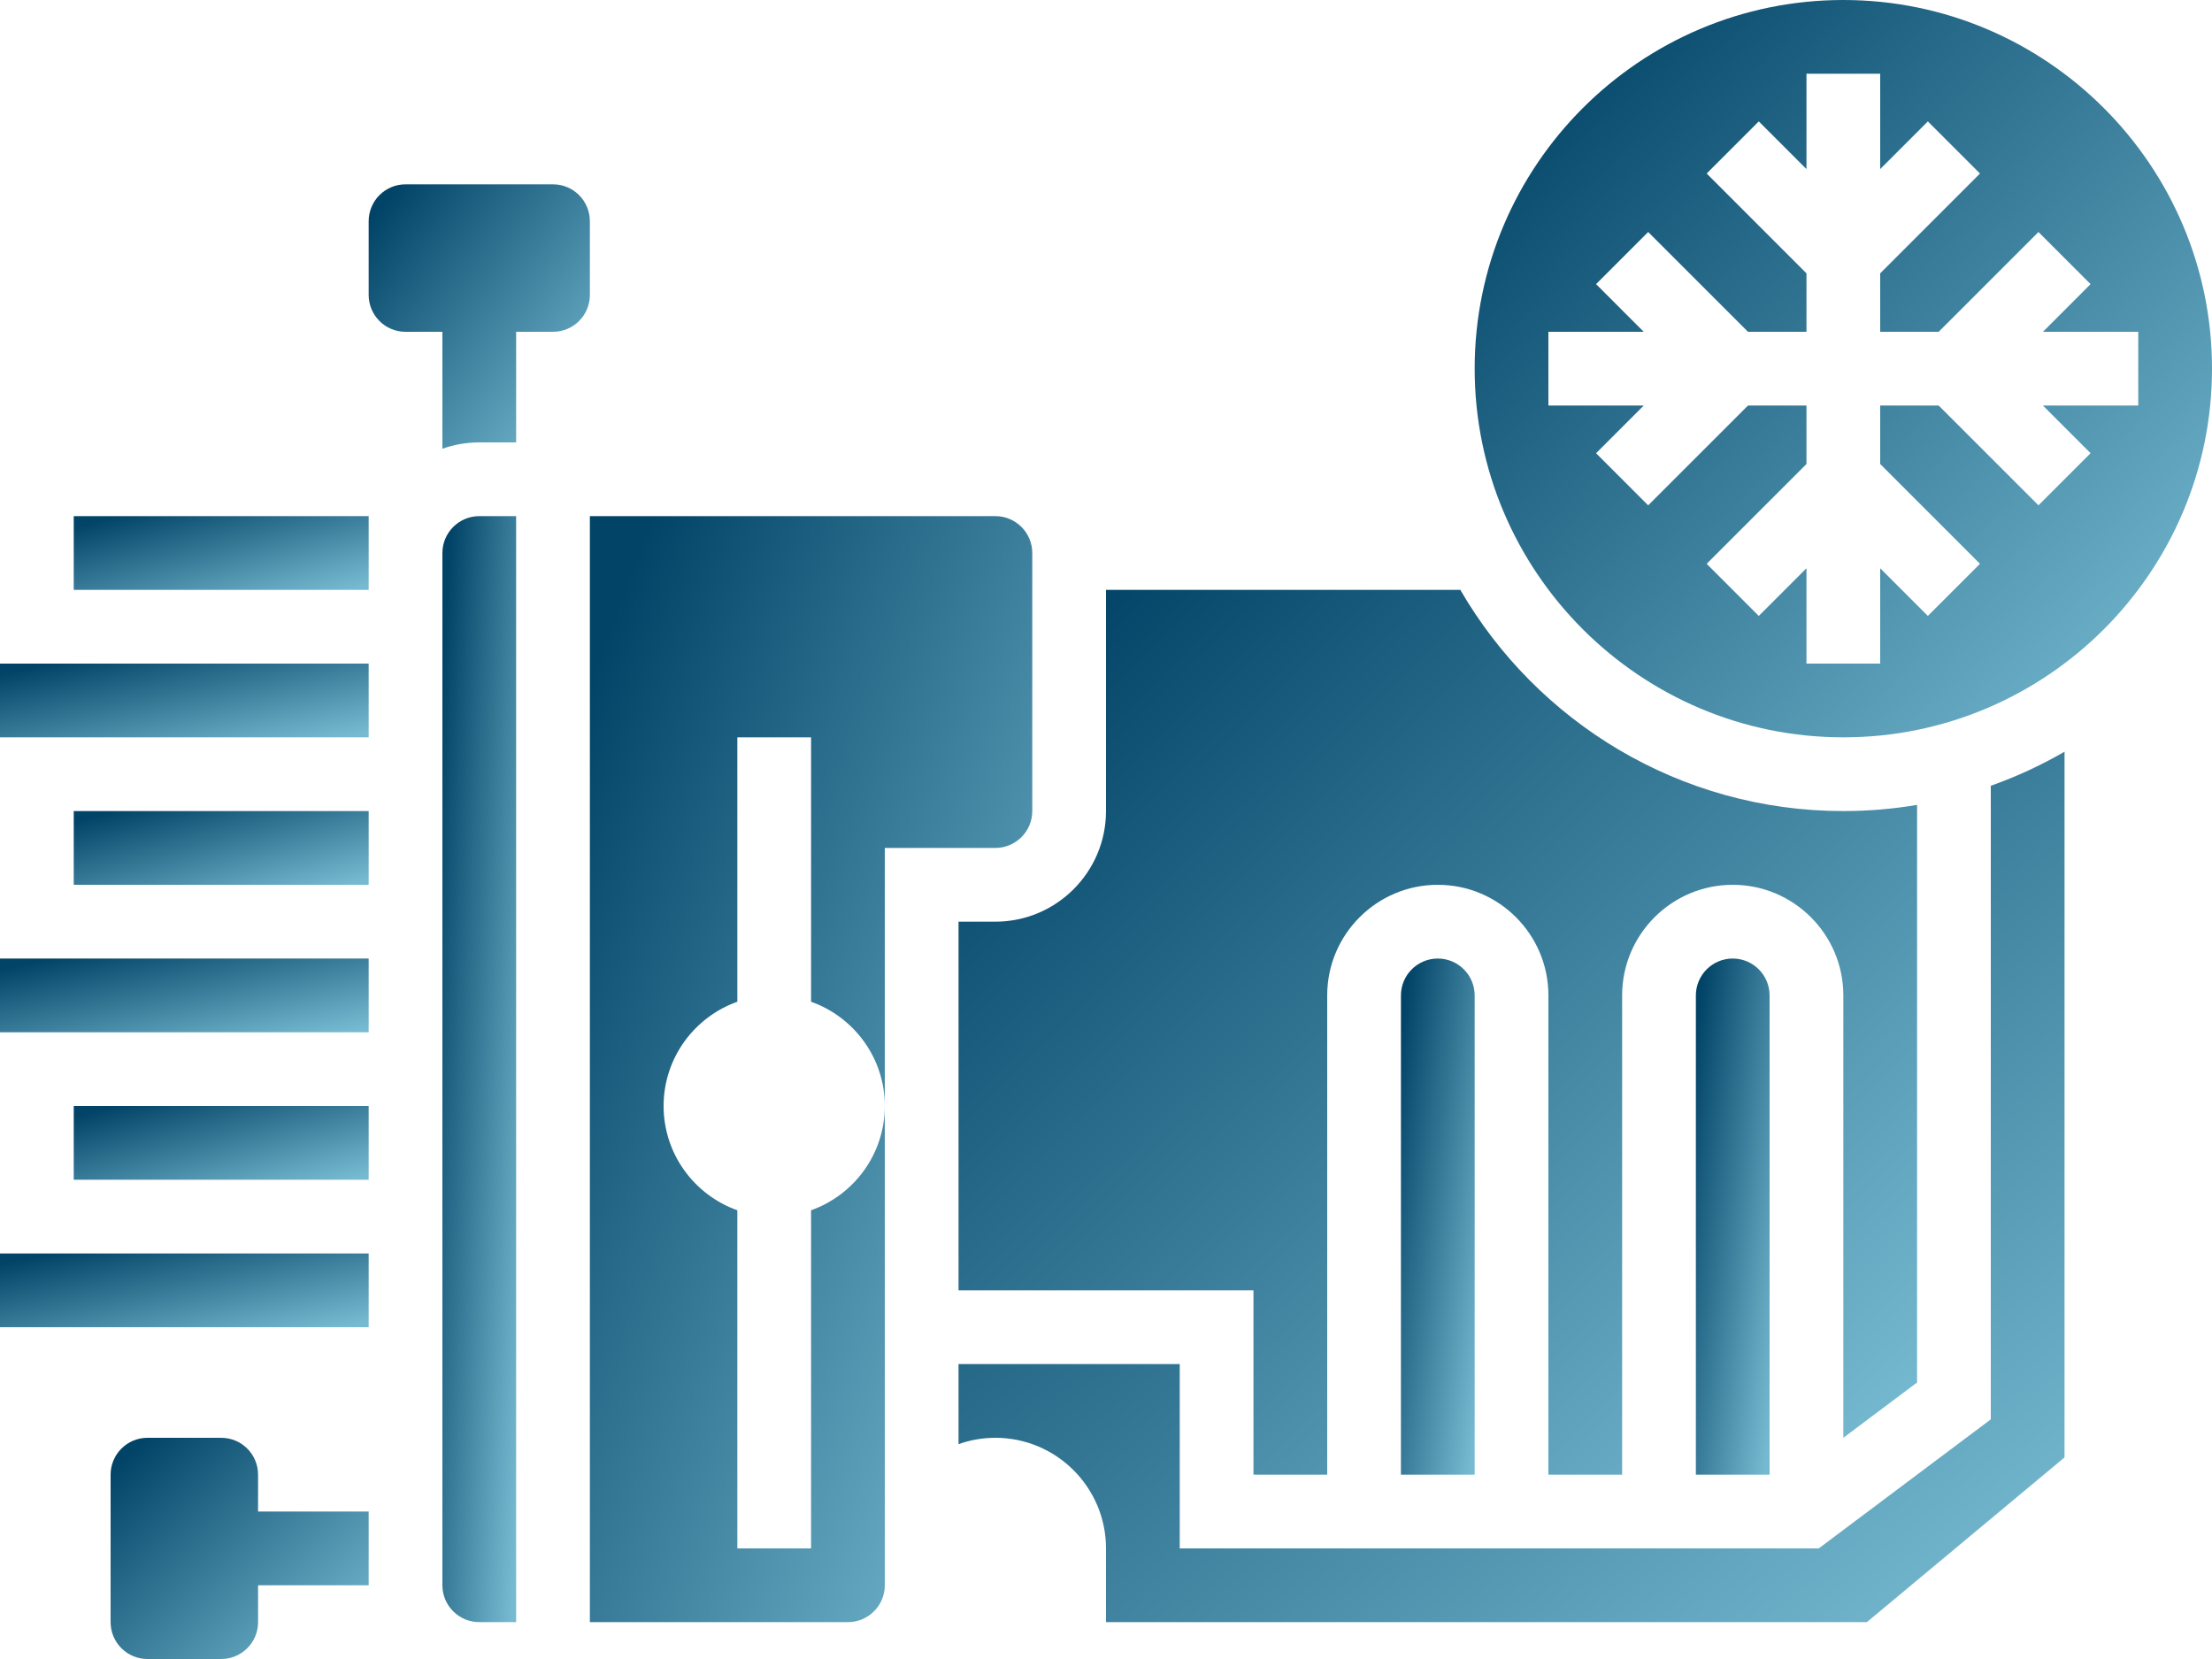 <svg width="96" height="72" viewBox="0 0 96 72" fill="none" xmlns="http://www.w3.org/2000/svg">
<path d="M11.2 64C11.2 63.116 10.484 62.4 9.6 62.4H6.4C5.516 62.4 4.8 63.116 4.8 64V70.4C4.8 71.284 5.516 72 6.4 72H9.6C10.484 72 11.2 71.284 11.2 70.4V68.8H16V65.6H11.2V64Z" fill="url(#paint0_linear_29_225)"/>
<path d="M25.6 9.6C25.6 8.716 24.884 8 24 8H17.6C16.716 8 16 8.716 16 9.6V12.8C16 13.684 16.716 14.4 17.6 14.4H19.2V19.475C19.701 19.298 20.239 19.2 20.8 19.2H22.4V14.4H24C24.884 14.4 25.6 13.684 25.6 12.8V9.6Z" fill="url(#paint1_linear_29_225)"/>
<path d="M19.2 24V68.8C19.2 69.682 19.918 70.4 20.8 70.4H22.4V22.4H20.8C19.918 22.4 19.2 23.118 19.2 24Z" fill="url(#paint2_linear_29_225)"/>
<path d="M73.6 43.2V64H76.8V43.2C76.8 42.318 76.082 41.6 75.2 41.6C74.318 41.6 73.6 42.318 73.6 43.2Z" fill="url(#paint3_linear_29_225)"/>
<path d="M60.8 43.2V64H64V43.2C64 42.318 63.282 41.6 62.4 41.6C61.518 41.6 60.8 42.318 60.8 43.2Z" fill="url(#paint4_linear_29_225)"/>
<path d="M41.6 40V56H54.4V64H57.6V43.2C57.6 40.553 59.753 38.4 62.4 38.4C65.047 38.4 67.2 40.553 67.2 43.2V64H70.4V43.2C70.4 40.553 72.553 38.4 75.2 38.4C77.847 38.4 80 40.553 80 43.2V62.4L83.2 60V34.932C82.159 35.107 81.09 35.2 80 35.2C72.908 35.2 66.702 31.334 63.377 25.6H48V35.2C48 37.847 45.847 40 43.2 40H41.6Z" fill="url(#paint5_linear_29_225)"/>
<path d="M80 0C71.178 0 64 7.178 64 16C64 24.822 71.178 32 80 32C88.822 32 96 24.822 96 16C96 7.178 88.822 0 80 0ZM88.663 17.6L90.731 19.669L88.469 21.931L84.137 17.6H81.6V20.137L85.931 24.469L83.669 26.731L81.6 24.663V28.8H78.4V24.663L76.331 26.731L74.069 24.469L78.4 20.137V17.6H75.863L71.531 21.931L69.269 19.669L71.337 17.6H67.2V14.4H71.337L69.269 12.331L71.531 10.069L75.863 14.4H78.4V11.863L74.069 7.531L76.331 5.269L78.4 7.337V3.2H81.6V7.337L83.669 5.269L85.931 7.531L81.6 11.863V14.4H84.137L88.469 10.069L90.731 12.331L88.663 14.4H92.8V17.6H88.663Z" fill="url(#paint6_linear_29_225)"/>
<path d="M44.8 35.2V24C44.8 23.118 44.082 22.4 43.2 22.4H25.6V70.4H36.8C37.682 70.4 38.4 69.682 38.4 68.8V67.2V48C38.4 50.086 37.062 51.864 35.2 52.525V67.2H32V52.525C30.138 51.864 28.8 50.086 28.8 48C28.8 45.914 30.138 44.136 32 43.475V32H35.2V43.475C37.062 44.136 38.4 45.914 38.4 48V36.8H43.2C44.082 36.8 44.8 36.082 44.8 35.2Z" fill="url(#paint7_linear_29_225)"/>
<path d="M86.4 61.6L78.933 67.2H51.2V59.2H41.6V62.675C42.101 62.498 42.639 62.4 43.2 62.4C45.847 62.4 48 64.553 48 67.2V70.4H81.021L89.6 63.251V32.623C88.588 33.209 87.517 33.706 86.4 34.102V61.6Z" fill="url(#paint8_linear_29_225)"/>
<path d="M16 54.4H0V57.6H16V54.4Z" fill="url(#paint9_linear_29_225)"/>
<path d="M16 48H3.2V51.2H16V48Z" fill="url(#paint10_linear_29_225)"/>
<path d="M16 41.6H0V44.8H16V41.6Z" fill="url(#paint11_linear_29_225)"/>
<path d="M16 35.2H3.2V38.4H16V35.2Z" fill="url(#paint12_linear_29_225)"/>
<path d="M16 28.8H0V32H16V28.8Z" fill="url(#paint13_linear_29_225)"/>
<path d="M16 22.4H3.2V25.6H16V22.4Z" fill="url(#paint14_linear_29_225)"/>
<defs>
<linearGradient id="paint0_linear_29_225" x1="5.197" y1="63.45" x2="14.017" y2="73.099" gradientUnits="userSpaceOnUse">
<stop stop-color="#024467"/>
<stop offset="1" stop-color="#76BAD1"/>
</linearGradient>
<linearGradient id="paint1_linear_29_225" x1="16.34" y1="9.255" x2="26.622" y2="17.321" gradientUnits="userSpaceOnUse">
<stop stop-color="#024467"/>
<stop offset="1" stop-color="#76BAD1"/>
</linearGradient>
<linearGradient id="paint2_linear_29_225" x1="19.313" y1="27.65" x2="24.828" y2="27.995" gradientUnits="userSpaceOnUse">
<stop stop-color="#024467"/>
<stop offset="1" stop-color="#76BAD1"/>
</linearGradient>
<linearGradient id="paint3_linear_29_225" x1="73.713" y1="44.05" x2="79.152" y2="44.779" gradientUnits="userSpaceOnUse">
<stop stop-color="#024467"/>
<stop offset="1" stop-color="#76BAD1"/>
</linearGradient>
<linearGradient id="paint4_linear_29_225" x1="60.913" y1="44.05" x2="66.352" y2="44.779" gradientUnits="userSpaceOnUse">
<stop stop-color="#024467"/>
<stop offset="1" stop-color="#76BAD1"/>
</linearGradient>
<linearGradient id="paint5_linear_29_225" x1="43.073" y1="29.8" x2="78.494" y2="65.781" gradientUnits="userSpaceOnUse">
<stop stop-color="#024467"/>
<stop offset="1" stop-color="#76BAD1"/>
</linearGradient>
<linearGradient id="paint6_linear_29_225" x1="65.133" y1="3.5" x2="94.594" y2="31.124" gradientUnits="userSpaceOnUse">
<stop stop-color="#024467"/>
<stop offset="1" stop-color="#76BAD1"/>
</linearGradient>
<linearGradient id="paint7_linear_29_225" x1="26.28" y1="27.65" x2="55.401" y2="38.572" gradientUnits="userSpaceOnUse">
<stop stop-color="#024467"/>
<stop offset="1" stop-color="#76BAD1"/>
</linearGradient>
<linearGradient id="paint8_linear_29_225" x1="43.3" y1="36.755" x2="77.623" y2="77.648" gradientUnits="userSpaceOnUse">
<stop stop-color="#024467"/>
<stop offset="1" stop-color="#76BAD1"/>
</linearGradient>
<linearGradient id="paint9_linear_29_225" x1="0.567" y1="54.75" x2="1.771" y2="60.397" gradientUnits="userSpaceOnUse">
<stop stop-color="#024467"/>
<stop offset="1" stop-color="#76BAD1"/>
</linearGradient>
<linearGradient id="paint10_linear_29_225" x1="3.653" y1="48.35" x2="5.123" y2="53.862" gradientUnits="userSpaceOnUse">
<stop stop-color="#024467"/>
<stop offset="1" stop-color="#76BAD1"/>
</linearGradient>
<linearGradient id="paint11_linear_29_225" x1="0.567" y1="41.95" x2="1.771" y2="47.597" gradientUnits="userSpaceOnUse">
<stop stop-color="#024467"/>
<stop offset="1" stop-color="#76BAD1"/>
</linearGradient>
<linearGradient id="paint12_linear_29_225" x1="3.653" y1="35.55" x2="5.123" y2="41.063" gradientUnits="userSpaceOnUse">
<stop stop-color="#024467"/>
<stop offset="1" stop-color="#76BAD1"/>
</linearGradient>
<linearGradient id="paint13_linear_29_225" x1="0.567" y1="29.15" x2="1.771" y2="34.797" gradientUnits="userSpaceOnUse">
<stop stop-color="#024467"/>
<stop offset="1" stop-color="#76BAD1"/>
</linearGradient>
<linearGradient id="paint14_linear_29_225" x1="3.653" y1="22.75" x2="5.123" y2="28.262" gradientUnits="userSpaceOnUse">
<stop stop-color="#024467"/>
<stop offset="1" stop-color="#76BAD1"/>
</linearGradient>
</defs>
</svg>
